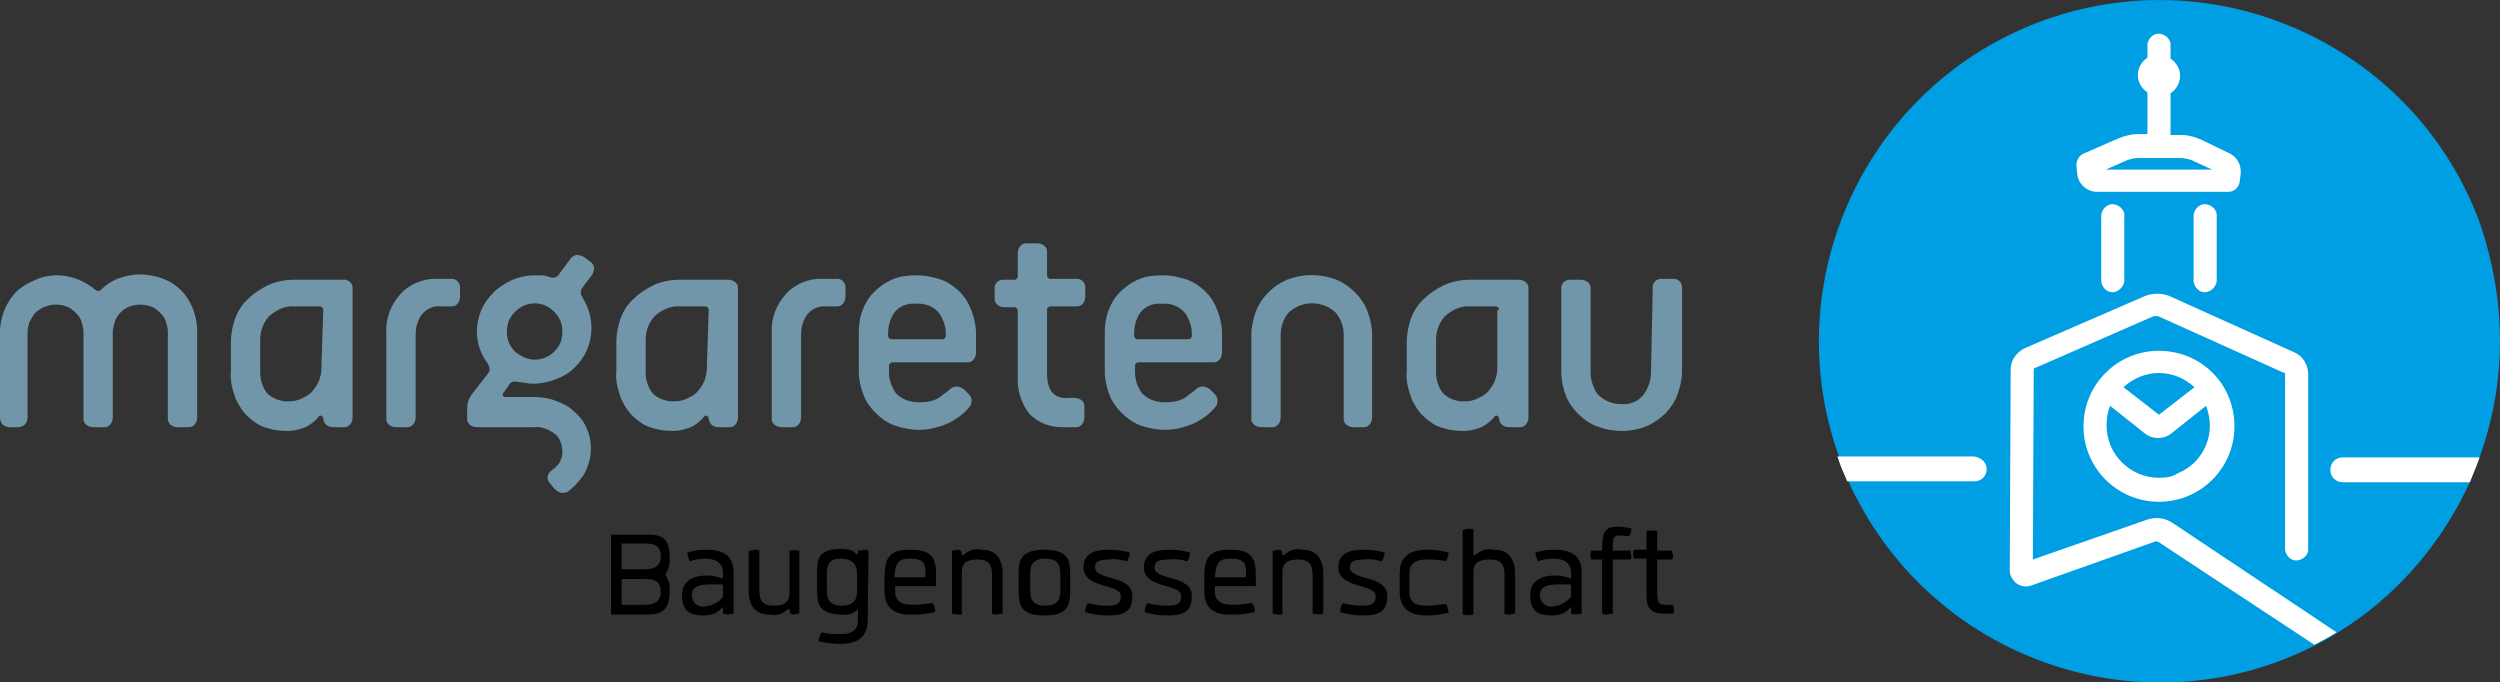 <?xml version="1.0" encoding="utf-8"?>
<!-- Generator: Adobe Illustrator 26.0.1, SVG Export Plug-In . SVG Version: 6.00 Build 0)  -->
<svg version="1.1" id="Ebene_1" xmlns="http://www.w3.org/2000/svg" xmlns:xlink="http://www.w3.org/1999/xlink" x="0px" y="0px"
	 viewBox="0 0 281.5 76.8" style="enable-background:new 0 0 281.5 76.8;" xml:space="preserve">
<rect x="0" y="0" width="281.5" height="76.8" fill="#333333" stroke="none"/>
<style type="text/css">
	.st0{fill:#7196A9;}
	.st1{fill:#009EE3;}
	.st2{fill:#FFFFFF;}
</style>
<path class="st0" d="M20,48.1c-0.6,0-1.1-0.4-1.1-0.9c0-0.1,0-0.1,0-0.2v-9.6c0-0.4-0.1-0.8-0.2-1.1c-0.1-0.4-0.3-0.7-0.6-1
	c-0.3-0.3-0.6-0.6-0.9-0.7c-0.4-0.2-0.9-0.3-1.4-0.3c-0.5,0-1,0.1-1.4,0.3c-0.7,0.3-1.3,1-1.5,1.7c-0.1,0.4-0.2,0.8-0.2,1.1V47
	c0,0.6-0.4,1.1-0.9,1.1c-0.1,0-0.1,0-0.2,0h-1.1c-0.6,0-1.1-0.4-1.1-0.9c0-0.1,0-0.1,0-0.2v-9.6c0-0.4-0.1-0.8-0.2-1.1
	c-0.1-0.4-0.3-0.7-0.6-1c-0.3-0.3-0.6-0.6-0.9-0.7c-0.4-0.2-0.9-0.3-1.4-0.3c-0.5,0-0.9,0.1-1.4,0.3c-0.4,0.2-0.7,0.4-1,0.7
	c-0.2,0.3-0.4,0.6-0.6,1c-0.1,0.4-0.2,0.8-0.2,1.1V47c0,0.3-0.1,0.6-0.3,0.8c-0.2,0.2-0.5,0.3-0.8,0.3H1.1c-0.3,0-0.6-0.1-0.8-0.3
	C0.1,47.6,0,47.3,0,47v-9.6c0-0.9,0.2-1.7,0.5-2.5c0.3-0.7,0.7-1.4,1.3-2c0.6-0.6,1.3-1,2-1.3C4.6,31.2,5.5,31,6.4,31
	c0.9,0,1.7,0.2,2.5,0.5c0.7,0.3,1.3,0.7,1.8,1.1c0.2,0.2,0.4,0.2,0.6,0.1c0,0,0,0,0.1-0.1c0.5-0.5,1.1-0.9,1.8-1.2
	c0.8-0.3,1.7-0.5,2.6-0.5c0.9,0,1.8,0.2,2.6,0.5c0.8,0.3,1.4,0.7,2,1.3c0.6,0.6,1,1.3,1.3,2c0.3,0.8,0.5,1.6,0.5,2.5V47
	c0,0.6-0.4,1.1-0.9,1.1c-0.1,0-0.1,0-0.2,0H20z"/>
<path class="st0" d="M37.5,48.1c-0.3,0-0.6-0.1-0.8-0.3c-0.2-0.2-0.3-0.5-0.3-0.7c0-0.1-0.1-0.2-0.2-0.3c-0.1,0-0.3,0-0.3,0.1
	c-0.4,0.5-0.9,0.9-1.5,1.2c-0.8,0.3-1.6,0.5-2.5,0.4c-0.8,0-1.6-0.2-2.4-0.5c-0.7-0.3-1.3-0.8-1.9-1.4c-0.5-0.6-1-1.4-1.2-2.1
	c-0.3-0.9-0.5-1.8-0.4-2.7v-3.3c0-0.9,0.2-1.9,0.5-2.7c0.3-0.8,0.8-1.6,1.5-2.2c0.6-0.6,1.4-1.1,2.2-1.5c0.9-0.4,1.9-0.6,2.9-0.6
	h5.5c0.6-0.1,1.1,0.4,1.1,0.9c0,0.1,0,0.1,0,0.2V47c0,0.6-0.4,1.1-0.9,1.1c-0.1,0-0.1,0-0.2,0H37.5z M36.4,34.9
	c0-0.2-0.1-0.3-0.3-0.4c0,0-0.1,0-0.1,0h-2.8c-1.1-0.1-2.1,0.4-2.9,1.1c-0.7,0.8-1,1.7-1,2.7v3.7c0,0.8,0.3,1.7,0.8,2.3
	c0.6,0.6,1.5,0.9,2.3,0.9c0.6,0,1.2-0.1,1.7-0.4c0.5-0.2,0.9-0.5,1.2-0.9c0.3-0.4,0.6-0.8,0.7-1.3c0.2-0.5,0.2-1,0.2-1.5L36.4,34.9z
	"/>
<path class="st0" d="M44.6,48.1c-0.6,0-1.1-0.4-1.1-0.9c0-0.1,0-0.1,0-0.2v-9.5c-0.1-1.6,0.5-3.2,1.6-4.4c1.1-1.2,2.7-1.8,4.3-1.7
	h1.3c0.6-0.1,1.1,0.4,1.1,0.9c0,0.1,0,0.1,0,0.2v0.9c0,0.6-0.4,1.1-0.9,1.1c-0.1,0-0.1,0-0.2,0h-1.1c-0.8-0.1-1.6,0.3-2.1,0.9
	c-0.5,0.7-0.7,1.5-0.7,2.3V47c0,0.6-0.4,1.1-0.9,1.1c-0.1,0-0.1,0-0.2,0H44.6z"/>
<path class="st0" d="M61.9,54.4c-0.4-0.5-0.3-1.1,0.3-1.5c0.3-0.2,0.6-0.5,0.8-0.8c0.2-0.4,0.4-0.9,0.3-1.4c0-0.7-0.3-1.5-0.9-1.9
	c-0.7-0.5-1.5-0.8-2.3-0.7h-6.4c-0.6,0-1.1-0.4-1.1-0.9c0-0.1,0-0.1,0-0.2V46c0-0.6,0.2-1.2,0.6-1.7L55,42c0.1-0.2,0.2-0.4,0.1-0.6
	c0-0.2-0.1-0.3-0.2-0.5c-0.4-0.5-0.7-1.1-0.9-1.7c-0.2-0.6-0.3-1.2-0.3-1.9c0-0.8,0.2-1.7,0.5-2.4c0.3-0.7,0.8-1.4,1.4-2
	c0.6-0.6,1.3-1,2.1-1.4c0.8-0.3,1.6-0.5,2.5-0.5c0.2,0,0.5,0,0.8,0c0.3,0,0.6,0.1,0.9,0.2c0.2,0.1,0.5,0.1,0.7,0
	c0.2-0.1,0.3-0.2,0.4-0.4l1.2-1.6c0.2-0.3,0.4-0.4,0.7-0.5c0.3,0,0.6,0.1,0.8,0.2l0.7,0.5c0.3,0.2,0.4,0.4,0.5,0.7
	c0,0.3-0.1,0.6-0.2,0.8l-1.2,1.6c-0.1,0.2-0.1,0.4-0.1,0.6c0.1,0.2,0.2,0.4,0.3,0.6c0.6,1,0.9,2.1,0.9,3.3c0,0.8-0.2,1.7-0.5,2.4
	c-0.3,0.7-0.8,1.4-1.4,2c-0.6,0.6-1.3,1-2.1,1.3c-0.8,0.3-1.6,0.5-2.5,0.5c-0.3,0-0.6,0-1-0.1c-0.3,0-0.6-0.1-0.8-0.1
	c-0.2,0-0.4-0.1-0.6,0c-0.2,0.1-0.4,0.2-0.4,0.4l-0.6,0.8c-0.2,0.3-0.1,0.5,0.3,0.5H60c0.9,0,1.7,0.1,2.5,0.4
	c0.8,0.3,1.5,0.6,2.1,1.2c0.6,0.5,1.1,1.1,1.4,1.8c0.8,1.7,0.7,3.7-0.3,5.4c-0.5,0.7-1,1.3-1.7,1.8c-0.2,0.2-0.5,0.2-0.8,0.2
	c-0.3-0.1-0.5-0.2-0.7-0.4L61.9,54.4z M60.2,40.5c0.8,0,1.6-0.3,2.2-0.9c0.3-0.3,0.5-0.6,0.7-1c0.3-0.8,0.3-1.7,0-2.5
	c-0.2-0.4-0.4-0.7-0.7-1c-0.3-0.3-0.6-0.5-1-0.7c-1.2-0.5-2.5-0.2-3.4,0.7c-0.3,0.3-0.5,0.6-0.7,1c-0.3,0.8-0.3,1.7,0,2.5
	c0.2,0.4,0.4,0.7,0.7,1C58.6,40.1,59.4,40.5,60.2,40.5L60.2,40.5z"/>
<path class="st0" d="M80.9,48.1c-0.3,0-0.6-0.1-0.8-0.3c-0.2-0.2-0.3-0.5-0.3-0.7c0-0.1-0.1-0.2-0.2-0.3c-0.1,0-0.3,0-0.3,0.1
	c-0.4,0.5-0.9,0.9-1.5,1.2c-0.8,0.3-1.6,0.5-2.5,0.4c-0.8,0-1.6-0.2-2.4-0.5c-0.7-0.3-1.3-0.8-1.9-1.4c-0.5-0.6-1-1.4-1.2-2.1
	c-0.3-0.9-0.5-1.8-0.4-2.7v-3.3c0-0.9,0.2-1.9,0.5-2.7c0.3-0.8,0.8-1.6,1.5-2.2c0.6-0.6,1.4-1.1,2.2-1.5c0.9-0.4,1.9-0.6,2.9-0.6H82
	c0.6,0,1.1,0.4,1.1,0.9c0,0.1,0,0.1,0,0.2V47c0,0.6-0.4,1.1-0.9,1.1c-0.1,0-0.1,0-0.2,0H80.9z M79.8,34.9c0-0.2-0.1-0.3-0.3-0.4
	c0,0-0.1,0-0.1,0h-2.8c-1.1-0.1-2.1,0.4-2.9,1.1c-0.7,0.8-1,1.7-1,2.7v3.7c0,0.8,0.3,1.7,0.8,2.3c0.6,0.6,1.5,0.9,2.3,0.9
	c0.6,0,1.2-0.1,1.7-0.4c0.5-0.2,0.9-0.5,1.2-0.9c0.3-0.4,0.6-0.8,0.7-1.3c0.2-0.5,0.2-1,0.2-1.5L79.8,34.9z"/>
<path class="st0" d="M88,48.1c-0.6,0-1.1-0.4-1.1-0.9c0-0.1,0-0.1,0-0.2v-9.5c-0.1-1.6,0.5-3.2,1.6-4.4c1.1-1.2,2.7-1.8,4.3-1.7h1.3
	c0.6-0.1,1.1,0.4,1.1,0.9c0,0.1,0,0.1,0,0.2v0.9c0,0.6-0.4,1.1-0.9,1.1c-0.1,0-0.1,0-0.2,0H93c-0.8-0.1-1.6,0.3-2.1,0.9
	c-0.5,0.7-0.7,1.5-0.7,2.3V47c0,0.6-0.4,1.1-0.9,1.1c-0.1,0-0.1,0-0.2,0H88z"/>
<path class="st0" d="M109.1,44.4c0.2,0.2,0.3,0.5,0.3,0.7c0,0.3-0.1,0.6-0.3,0.8c-0.6,0.7-1.4,1.3-2.2,1.7c-1.1,0.5-2.3,0.8-3.4,0.8
	c-1,0-1.9-0.2-2.8-0.5c-0.8-0.3-1.5-0.8-2.1-1.4c-0.6-0.6-1.1-1.3-1.4-2.1c-0.3-0.8-0.5-1.7-0.5-2.5v-4.4c0-0.9,0.1-1.7,0.4-2.5
	c0.3-0.8,0.7-1.5,1.3-2.1c0.6-0.6,1.3-1.1,2-1.4c0.9-0.4,1.8-0.5,2.8-0.5c1,0,1.9,0.2,2.8,0.5c0.8,0.3,1.5,0.8,2.1,1.4
	c0.6,0.6,1,1.3,1.3,2.1c0.3,0.8,0.5,1.7,0.5,2.5v2.2c0,0.6-0.4,1.1-0.9,1.1c-0.1,0-0.1,0-0.2,0h-8.3c-0.2,0-0.3,0.1-0.4,0.3
	c0,0,0,0.1,0,0.1v0.7c0,0.9,0.3,1.7,0.8,2.4c0.7,0.7,1.6,1,2.6,1c0.8,0,1.5-0.1,2.2-0.5c0.4-0.3,0.8-0.6,1.2-0.9
	c0.3-0.4,1-0.5,1.4-0.2c0.1,0,0.1,0.1,0.2,0.1L109.1,44.4z M106.5,37.6c0-0.9-0.3-1.7-0.8-2.4c-0.6-0.7-1.6-1.1-2.6-1
	c-0.9-0.1-1.9,0.3-2.4,1c-0.5,0.7-0.7,1.6-0.7,2.4v0.2c0,0.2,0.1,0.3,0.3,0.4c0,0,0.1,0,0.1,0h5.7c0.2,0,0.3-0.1,0.4-0.3
	c0,0,0-0.1,0-0.1L106.5,37.6z"/>
<path class="st0" d="M120,48.1c-1.5,0.1-3-0.4-4.1-1.5c-0.9-1.2-1.4-2.7-1.3-4.2v-7.4c0-0.2-0.1-0.3-0.3-0.4c0,0-0.1,0-0.1,0h-1.1
	c-0.6,0-1.1-0.4-1.1-0.9c0-0.1,0-0.1,0-0.2v-0.9c-0.1-0.6,0.4-1.1,0.9-1.1c0.1,0,0.1,0,0.2,0h1.1c0.2,0,0.3-0.1,0.4-0.3
	c0,0,0-0.1,0-0.1v-2.6c0-0.6,0.4-1.1,0.9-1.1c0.1,0,0.1,0,0.2,0h1.1c0.6,0,1.1,0.4,1.1,0.9c0,0.1,0,0.1,0,0.2V31
	c0,0.2,0.1,0.3,0.3,0.4c0,0,0.1,0,0.1,0h2.8c0.6-0.1,1.1,0.4,1.1,0.9c0,0.1,0,0.1,0,0.2v0.9c0,0.6-0.4,1.1-0.9,1.1
	c-0.1,0-0.1,0-0.2,0h-2.8c-0.2,0-0.3,0.1-0.4,0.3c0,0,0,0.1,0,0.1v7.2c0,0.7,0.1,1.4,0.5,2c0.5,0.6,1.2,0.8,1.9,0.7h0.7
	c0.6,0,1.1,0.4,1.1,0.9c0,0.1,0,0.1,0,0.2V47c0,0.6-0.4,1.1-0.9,1.1c-0.1,0-0.1,0-0.2,0L120,48.1z"/>
<path class="st0" d="M136.8,44.4c0.2,0.2,0.3,0.5,0.3,0.7c0,0.3-0.1,0.6-0.3,0.8c-0.6,0.7-1.4,1.3-2.2,1.7c-1.1,0.5-2.3,0.8-3.4,0.8
	c-1,0-1.9-0.2-2.8-0.5c-0.8-0.3-1.5-0.8-2.1-1.4c-0.6-0.6-1.1-1.3-1.4-2.1c-0.3-0.8-0.5-1.7-0.5-2.5v-4.4c0-0.9,0.1-1.7,0.4-2.5
	c0.3-0.8,0.7-1.5,1.3-2.1c0.6-0.6,1.3-1.1,2-1.4c0.9-0.4,1.8-0.5,2.8-0.5c1,0,1.9,0.2,2.8,0.5c0.8,0.3,1.5,0.8,2.1,1.4
	c0.6,0.6,1,1.3,1.3,2.1c0.3,0.8,0.5,1.7,0.5,2.5v2.2c0,0.6-0.4,1.1-0.9,1.1c-0.1,0-0.1,0-0.2,0h-8.3c-0.2,0-0.3,0.1-0.4,0.3
	c0,0,0,0.1,0,0.1v0.7c0,0.9,0.3,1.7,0.8,2.4c0.7,0.7,1.6,1,2.6,1c0.8,0,1.5-0.1,2.2-0.5c0.4-0.3,0.8-0.6,1.2-0.9
	c0.3-0.4,1-0.5,1.4-0.2c0.1,0,0.1,0.1,0.2,0.1L136.8,44.4z M134.2,37.6c0-0.9-0.3-1.7-0.8-2.4c-0.6-0.7-1.6-1.1-2.6-1
	c-0.9-0.1-1.9,0.3-2.4,1c-0.5,0.7-0.7,1.6-0.7,2.4v0.2c0,0.2,0.1,0.3,0.3,0.4c0,0,0.1,0,0.1,0h5.7c0.2,0,0.3-0.1,0.4-0.3
	c0,0,0-0.1,0-0.1L134.2,37.6z"/>
<path class="st0" d="M152.4,48.1c-0.6,0-1.1-0.4-1.1-0.9c0-0.1,0-0.1,0-0.2v-9.3c0-0.9-0.3-1.8-0.9-2.5c-1.5-1.4-3.8-1.4-5.3,0
	c-0.6,0.7-0.9,1.6-0.9,2.5V47c0,0.6-0.4,1.1-0.9,1.1c-0.1,0-0.1,0-0.2,0h-1.1c-0.6,0-1.1-0.4-1.1-0.9c0-0.1,0-0.1,0-0.2v-9.3
	c0-0.9,0.2-1.7,0.5-2.6c0.6-1.6,1.9-2.9,3.5-3.6c1.8-0.7,3.8-0.7,5.6,0c1.6,0.7,2.9,2,3.5,3.6c0.3,0.8,0.5,1.7,0.5,2.6V47
	c0,0.6-0.4,1.1-0.9,1.1c-0.1,0-0.1,0-0.2,0H152.4z"/>
<path class="st0" d="M169.9,48.1c-0.3,0-0.6-0.1-0.8-0.3c-0.2-0.2-0.3-0.5-0.3-0.7c0-0.1-0.1-0.2-0.2-0.3c-0.1,0-0.3,0-0.3,0.1
	c-0.4,0.5-0.9,0.9-1.5,1.2c-0.8,0.3-1.6,0.5-2.5,0.4c-0.8,0-1.6-0.2-2.4-0.5c-0.7-0.3-1.3-0.8-1.9-1.4c-0.5-0.6-1-1.4-1.2-2.1
	c-0.3-0.9-0.5-1.8-0.4-2.7v-3.3c0-0.9,0.2-1.9,0.5-2.7c0.3-0.8,0.8-1.6,1.5-2.2c0.6-0.6,1.4-1.1,2.2-1.5c0.9-0.4,1.9-0.6,2.9-0.6
	h5.5c0.6,0,1.1,0.4,1.1,0.9c0,0.1,0,0.1,0,0.2V47c0,0.6-0.4,1.1-0.9,1.1c-0.1,0-0.1,0-0.2,0H169.9z M168.8,34.9
	c0-0.2-0.1-0.3-0.3-0.4c0,0-0.1,0-0.1,0h-2.8c-1.1-0.1-2.1,0.4-2.9,1.1c-0.7,0.8-1,1.7-1,2.7v3.7c0,0.8,0.3,1.7,0.8,2.3
	c0.6,0.6,1.5,0.9,2.3,0.9c0.6,0,1.2-0.1,1.7-0.4c0.5-0.2,0.9-0.5,1.2-0.9c0.3-0.4,0.6-0.8,0.7-1.3c0.2-0.5,0.2-1,0.2-1.5V34.9z"/>
<path class="st0" d="M186.1,32.5c-0.1-0.6,0.4-1.1,0.9-1.1c0.1,0,0.1,0,0.2,0h1.1c0.6-0.1,1.1,0.4,1.1,0.9c0,0.1,0,0.1,0,0.2v9.3
	c0,0.9-0.2,1.7-0.5,2.6c-0.6,1.6-1.9,2.9-3.5,3.6c-1.8,0.7-3.8,0.7-5.6,0c-0.8-0.3-1.5-0.8-2.1-1.4c-0.6-0.6-1.1-1.3-1.4-2.1
	c-0.3-0.8-0.5-1.7-0.5-2.6v-9.3c-0.1-0.6,0.4-1.1,0.9-1.1c0.1,0,0.1,0,0.2,0h1.1c0.6,0,1.1,0.4,1.1,0.9c0,0.1,0,0.1,0,0.2v9.3
	c0,0.9,0.3,1.8,0.8,2.5c0.7,0.7,1.6,1.1,2.6,1.1c1,0.1,2-0.3,2.6-1.1c0.5-0.7,0.8-1.6,0.8-2.5L186.1,32.5z"/>
<path d="M74.9,64.7c0.4,0.6,0.6,1.3,0.5,1.9c0,2.5-1.3,2.6-2.9,2.6h-3.7v-9h3.7c1.6,0,2.9,0,2.9,2.5C75.5,63.4,75.3,64.1,74.9,64.7z
	 M72.5,61.2H70v2.9h2.5c0.8,0,1.9-0.1,1.9-1.5S73.3,61.2,72.5,61.2z M74.4,66.6c0-1.4-1.1-1.4-1.9-1.4H70v2.9h2.5
	C73.3,68.1,74.4,68,74.4,66.6L74.4,66.6z"/>
<path d="M82.6,64.5v4.6c-0.4,0.1-0.8,0.1-1.2,0v-0.8c-0.5,0.7-1.3,1-2.1,1c-1.8,0-2.5-0.6-2.5-2.3c0-1.7,1.4-2.2,2.8-2.2
	c0.6,0,1.1,0.1,1.6,0.3h0.2v-0.6c0-1.2-0.9-1.6-2-1.6c-0.6,0-1.2,0.1-1.7,0.3c-0.2-0.3-0.3-0.6-0.3-1c0.7-0.2,1.4-0.3,2.1-0.3
	C81.4,61.9,82.6,62.5,82.6,64.5z M81.4,67.2v-1.4c-0.2,0-0.8,0-1.1,0c-1.3,0-2.4,0.1-2.4,1.2c0,0.7,0.5,1.3,1.2,1.3
	c0.1,0,0.2,0,0.2,0C80.2,68.2,81,67.8,81.4,67.2z"/>
<path d="M90,62v7.1c-0.2,0-0.4,0-0.5,0.1c-0.2,0-0.3,0-0.5-0.1l-0.1-0.5h-0.2c-0.5,0.5-1.3,0.8-2,0.6c-1.8,0-2.4-1.2-2.4-2.7V62
	c0.2,0,0.4,0,0.6-0.1c0.2,0,0.4,0,0.6,0.1v4.2c0,1,0,2,1.6,2c1.4,0,1.8-0.5,1.8-1.5V62c0.2,0,0.4,0,0.6-0.1C89.6,62,89.8,62,90,62z"
	/>
<path d="M97.7,69.8c0,2-1.2,2.7-3.1,2.7c-0.8,0-1.6-0.1-2.4-0.3c0-0.3,0.1-0.7,0.3-1c0.7,0.2,1.4,0.2,2.2,0.2c1.1,0,1.9-0.4,1.9-1.5
	v-1.3c-0.5,0.5-1.1,0.7-1.7,0.6c-2.8,0-2.9-1.3-2.9-2.9v-1.6c0-1.6,0-2.9,2.7-2.9c0.3,0,1.3,0,1.7,0.6h0.2V62c0.2,0,0.4,0,0.6-0.1
	c0.2,0,0.4,0,0.6,0.1L97.7,69.8z M96.5,64.5c0-0.8-0.4-1.6-1.9-1.6c-1.5,0-1.5,1.1-1.5,1.9v1.5c0,0.8,0,1.9,1.7,1.9s1.7-1.1,1.7-1.9
	V64.5z"/>
<path d="M99.6,66.6v-1.5c0-2.3,0.5-3.2,2.9-3.2c2.5,0,2.9,1,2.9,2.8v1.3h-4.6v0.6c0,1.2,0.9,1.5,2,1.5c0.7,0,1.5-0.1,2.2-0.2
	c0.2,0.3,0.3,0.6,0.3,1c-0.8,0.2-1.6,0.3-2.5,0.3C100.9,69.3,99.6,68.6,99.6,66.6z M100.7,65h3.5v-0.6c0-0.9-0.2-1.5-1.7-1.5
	C101.4,62.9,100.8,63.1,100.7,65L100.7,65z"/>
<path d="M107.2,69.1V62c0.2,0,0.4,0,0.5-0.1c0.2,0,0.3,0,0.5,0.1l0.1,0.5h0.2c0.5-0.5,1.3-0.8,2-0.6c1.8,0,2.4,1.2,2.4,2.7v4.5
	c-0.2,0-0.4,0-0.6,0.1c-0.2,0-0.4,0-0.6-0.1V65c0-1,0-2-1.6-2c-1.4,0-1.8,0.5-1.8,1.5v4.7C108,69.2,107.6,69.2,107.2,69.1z"/>
<path d="M120.5,64.8v1.6c0,1.6-0.1,2.9-2.9,2.9s-2.9-1.3-2.9-2.9v-1.6c0-1.6,0.1-2.9,2.9-2.9S120.5,63.2,120.5,64.8z M119.4,64.8
	c0-0.8,0-1.9-1.7-1.9s-1.7,1.1-1.7,1.9v1.5c0,0.8,0,1.9,1.7,1.9s1.7-1.1,1.7-1.9V64.8z"/>
<path d="M124.7,68.2c1.3,0,1.5-0.4,1.5-1.1c0-1.4-4.2-0.8-4.2-3.2c0-1.5,1.1-2,2.8-2c0.8,0,1.6,0.1,2.4,0.3c0,0.3-0.1,0.7-0.3,1
	c-0.7-0.2-1.4-0.3-2-0.2c-1.3,0-1.6,0.3-1.6,0.9c0,1.5,4.2,0.8,4.2,3.2c0,1.6-0.7,2.2-2.7,2.2c-0.9,0-1.8-0.1-2.6-0.4
	c0-0.4,0.1-0.7,0.3-1C123.2,68.1,123.9,68.2,124.7,68.2z"/>
<path d="M131.5,68.2c1.3,0,1.5-0.4,1.5-1.1c0-1.4-4.2-0.8-4.2-3.2c0-1.5,1.1-2,2.8-2c0.8,0,1.6,0.1,2.4,0.3c0,0.3-0.1,0.7-0.3,1
	c-0.7-0.2-1.4-0.3-2.1-0.2c-1.3,0-1.6,0.3-1.6,0.9c0,1.5,4.2,0.8,4.2,3.2c0,1.6-0.7,2.2-2.7,2.2c-0.9,0-1.8-0.1-2.6-0.4
	c0-0.4,0.1-0.7,0.3-1C129.9,68.1,130.7,68.2,131.5,68.2z"/>
<path d="M135.6,66.6v-1.5c0-2.3,0.5-3.2,2.9-3.2c2.5,0,2.9,1,2.9,2.8v1.3h-4.6v0.6c0,1.2,0.9,1.5,2,1.5c0.8,0,1.5-0.1,2.2-0.2
	c0.2,0.3,0.3,0.6,0.3,1c-0.8,0.2-1.6,0.3-2.5,0.3C136.9,69.3,135.6,68.6,135.6,66.6z M136.8,65h3.5v-0.6c0-0.9-0.2-1.5-1.7-1.5
	C137.5,62.9,136.9,63.1,136.8,65L136.8,65z"/>
<path d="M143.3,69.1V62c0.2,0,0.4,0,0.5-0.1c0.2,0,0.3,0,0.5,0.1l0.1,0.5h0.2c0.5-0.5,1.3-0.8,2-0.6c1.8,0,2.4,1.2,2.4,2.7v4.5
	c-0.4,0.1-0.8,0.1-1.2,0V65c0-1,0-2-1.6-2c-1.4,0-1.8,0.5-1.8,1.5v4.7C144.1,69.2,143.7,69.2,143.3,69.1z"/>
<path d="M153.4,68.2c1.3,0,1.5-0.4,1.5-1.1c0-1.4-4.2-0.8-4.2-3.2c0-1.5,1.1-2,2.8-2c0.8,0,1.6,0.1,2.4,0.3c0,0.3-0.1,0.7-0.3,1
	c-0.7-0.2-1.4-0.3-2-0.2c-1.3,0-1.6,0.3-1.6,0.9c0,1.5,4.2,0.8,4.2,3.2c0,1.6-0.7,2.2-2.7,2.2c-0.9,0-1.8-0.1-2.6-0.4
	c0-0.4,0.1-0.7,0.3-1C151.8,68.1,152.6,68.2,153.4,68.2z"/>
<path d="M158.7,66.7c0,1.2,0.8,1.5,1.9,1.5c0.7,0,1.4-0.1,2.2-0.2c0.2,0.3,0.3,0.6,0.3,1c-0.8,0.2-1.6,0.3-2.4,0.3
	c-1.9,0-3.1-0.7-3.1-2.7v-2c0-2,1.2-2.7,3.1-2.7c0.8,0,1.6,0.1,2.4,0.3c0,0.3-0.1,0.7-0.3,1c-0.7-0.2-1.4-0.2-2.2-0.2
	c-1.1,0-1.9,0.4-1.9,1.5V66.7z"/>
<path d="M165.9,59.6v2.9h0.2c0.6-0.5,1.3-0.8,2.1-0.6c1.8,0,2.4,1.2,2.4,2.7v4.5c-0.2,0-0.4,0-0.6,0.1c-0.2,0-0.4,0-0.6-0.1V65
	c0-1,0-2-1.6-2c-1.3,0-1.9,0.4-1.9,1.4v4.8c-0.4,0.1-0.8,0.1-1.2,0v-9.5C165.1,59.5,165.5,59.5,165.9,59.6L165.9,59.6z"/>
<path d="M178.1,64.5v4.6c-0.4,0.1-0.8,0.1-1.2,0v-0.8c-0.5,0.7-1.3,1-2.1,1c-1.8,0-2.5-0.6-2.5-2.3c0-1.7,1.4-2.2,2.8-2.2
	c0.6,0,1.1,0.1,1.6,0.3h0.2v-0.6c0-1.2-0.9-1.6-2-1.6c-0.6,0-1.2,0.1-1.7,0.3c-0.2-0.3-0.3-0.6-0.3-1c0.7-0.2,1.4-0.3,2.1-0.3
	C176.9,61.9,178.1,62.5,178.1,64.5z M176.9,67.2v-1.4c-0.2,0-0.8,0-1.1,0c-1.3,0-2.4,0.1-2.4,1.2c0,0.7,0.5,1.3,1.2,1.3
	c0.1,0,0.2,0,0.2,0C175.7,68.2,176.4,67.8,176.9,67.2z"/>
<path d="M181.6,61.8V62h2c0,0.2,0,0.4,0.1,0.5c0,0.2,0,0.3-0.1,0.5h-2v6.1c-0.2,0-0.4,0-0.6,0.1c-0.2,0-0.4,0-0.6-0.1V63h-1.2
	c-0.1-0.2-0.1-0.3-0.1-0.5c0-0.2,0-0.4,0.1-0.5h1.2v-0.2c0-2,0.4-2.5,1.8-2.5c0.5,0,1,0.1,1.5,0.2c0,0.3-0.1,0.7-0.3,0.9
	c-0.4-0.1-0.7-0.1-1.1-0.1C181.6,60.3,181.6,60.7,181.6,61.8z"/>
<path d="M187.6,68.1h0.8c0,0.2,0.1,0.4,0.1,0.5c0,0.2,0,0.3-0.1,0.5h-0.8c-1.7,0-2.2-0.5-2.2-2.2v-4h-1.4c-0.1-0.2-0.1-0.3-0.1-0.5
	c0-0.2,0-0.4,0.1-0.5h1.4v-2.1c0.4-0.1,0.8-0.1,1.2,0V62h1.7c0,0.2,0,0.4,0.1,0.5c0,0.2,0,0.3-0.1,0.5h-1.7v4
	C186.7,67.8,186.7,68.1,187.6,68.1z"/>
<path class="st1" d="M281.5,38.4c0,4.5-0.8,8.9-2.3,13.1c-0.3,0.9-0.7,1.8-1.1,2.8c-3.2,7-8.4,13-15,17c-0.8,0.5-1.7,1-2.5,1.4
	c-18.9,9.6-42.1,2-51.7-16.9c-0.3-0.5-0.5-1-0.7-1.5c-0.4-0.9-0.8-1.8-1.1-2.8c-7.2-19.9,3.1-42,23-49.2s42,3.1,49.2,23
	C280.7,29.5,281.5,33.9,281.5,38.4L281.5,38.4z"/>
<path class="st2" d="M263.1,71.2c-0.8,0.5-1.7,1-2.5,1.4L243,61c-0.1,0-0.3-0.1-0.4,0l-13.8,4.9c-1,0.4-2-0.1-2.4-1.1
	c-0.1-0.2-0.1-0.5-0.1-0.7l0.1-22.5c0-1,0.6-1.9,1.6-2.4l13.6-5.9c0.8-0.3,1.8-0.3,2.6,0l14.2,6.4c0.9,0.4,1.5,1.4,1.5,2.4v19.6
	c0.1,0.7-0.5,1.3-1.2,1.4c-0.7,0.1-1.3-0.5-1.4-1.2c0-0.1,0-0.2,0-0.2V42c0,0,0,0-0.1,0l-14.2-6.4c-0.2,0-0.3,0-0.5,0L229,41.5
	c0,0,0,0,0,0.1L228.9,63l12.9-4.5c0.9-0.3,1.9-0.2,2.7,0.3L263.1,71.2z"/>
<path class="st2" d="M243.1,39.5c-4.7,0-8.5,3.8-8.5,8.5s3.8,8.5,8.5,8.5c4.7,0,8.5-3.8,8.5-8.5c0,0,0,0,0,0
	C251.6,43.2,247.8,39.5,243.1,39.5z M243.1,42c1.5,0,2.9,0.6,4,1.6l-4,3.1l-4-3.1C240.2,42.6,241.6,42,243.1,42z M243.1,53.8
	c-3.2,0-5.9-2.6-5.9-5.9c0-0.7,0.1-1.5,0.4-2.2l3.9,3.1c0.9,0.7,2.1,0.7,3,0l3.9-3.1c1.2,3-0.2,6.4-3.2,7.6
	C244.6,53.7,243.9,53.8,243.1,53.8L243.1,53.8z"/>
<path class="st2" d="M236.6,24.4v7.3c0.1,0.7,0.7,1.3,1.4,1.2c0.6-0.1,1.1-0.6,1.2-1.2v-7.3c0.1-0.7-0.5-1.3-1.2-1.4
	c-0.7-0.1-1.3,0.5-1.4,1.2C236.6,24.3,236.6,24.3,236.6,24.4z"/>
<path class="st2" d="M247,24.4v7.3c0.1,0.7,0.7,1.3,1.4,1.2c0.6-0.1,1.1-0.6,1.2-1.2v-7.3c0.1-0.7-0.5-1.3-1.2-1.4
	c-0.7-0.1-1.3,0.5-1.4,1.2C247,24.3,247,24.3,247,24.4z"/>
<path class="st2" d="M250.9,17.2l-3.1-1.5c-0.7-0.3-1.4-0.5-2.2-0.5h-1.2v-4.7c1.1-0.7,1.4-2.2,0.7-3.2c-0.2-0.3-0.4-0.5-0.7-0.7
	V5.2c0.1-0.7-0.5-1.3-1.2-1.4c-0.7-0.1-1.3,0.5-1.4,1.2c0,0.1,0,0.2,0,0.2v1.3c-1.1,0.7-1.4,2.2-0.7,3.2c0.2,0.3,0.4,0.5,0.7,0.7
	v4.7h-1.1c-0.7,0-1.5,0.2-2.2,0.5l-3.9,1.7c-0.5,0.2-0.8,0.8-0.8,1.3l0.1,1c0.1,1.1,1.1,2,2.2,2h14.8c0.7,0,1.2-0.5,1.3-1.2l0.1-0.8
	C252.4,18.6,251.9,17.6,250.9,17.2z M237.1,19.1l2.5-1.1c0.4-0.1,0.7-0.2,1.1-0.2h4.9c0.4,0,0.7,0.1,1.1,0.2l2.4,1.1H237.1z"/>
<path class="st2" d="M223.7,52.8c0,0.8-0.6,1.4-1.4,1.4c0,0,0,0,0,0h-14.3c-0.4-0.9-0.8-1.8-1.1-2.8h15.4
	C223.1,51.5,223.7,52.1,223.7,52.8C223.7,52.8,223.7,52.8,223.7,52.8z"/>
<path class="st2" d="M279.2,51.5c-0.3,0.9-0.7,1.8-1.1,2.8h-14.3c-0.8,0-1.4-0.6-1.4-1.4s0.6-1.4,1.4-1.4l0,0H279.2z"/>
</svg>
